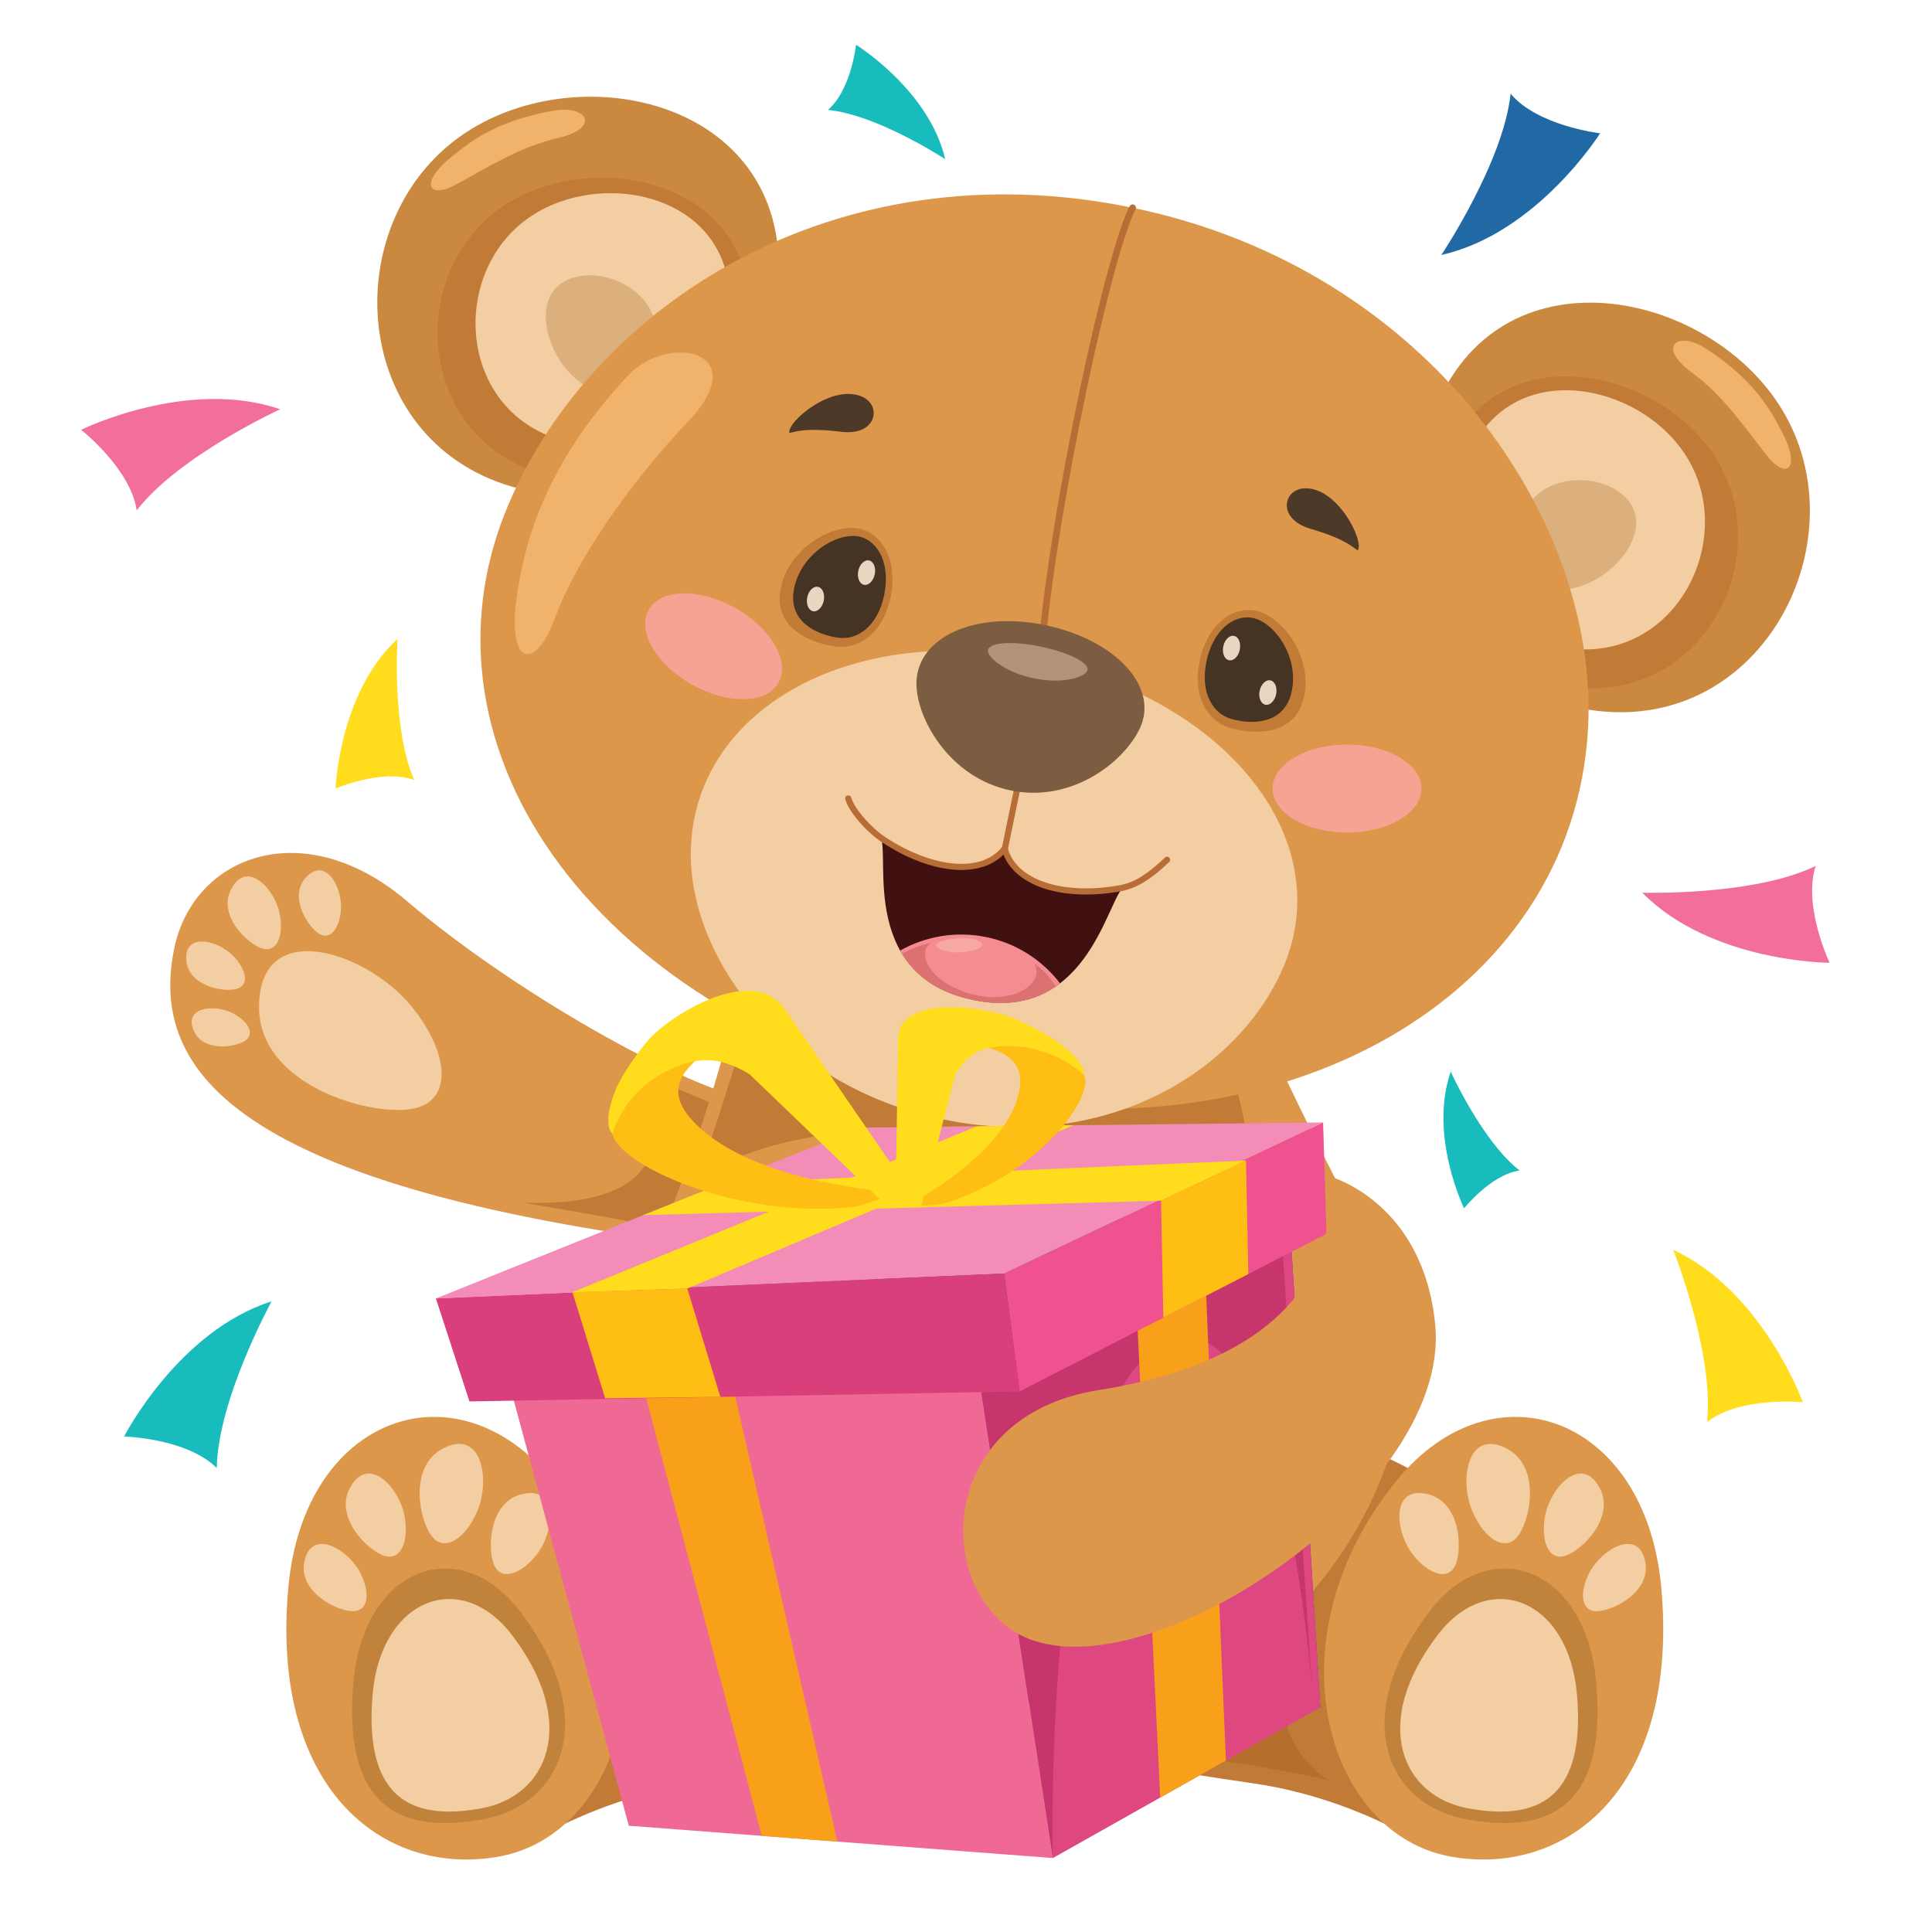 <svg xmlns="http://www.w3.org/2000/svg" xml:space="preserve" style="fill-rule:evenodd;clip-rule:evenodd;stroke-linejoin:round;stroke-miterlimit:2" viewBox="0 0 9167 9167"><path d="M3695.84 1279.03C3701.195 448.134 2691 258.35 2158.66 665.463c-570.971 436.646-485.179 1452.78 305.396 1653.18 592.954-543.038 1231.79-1039.62 1231.79-1039.62Z" style="fill:#ca893f;fill-rule:nonzero"/><path d="M3556.28 1470.01c1.359-632.466-784.083-780.358-1196.27-472.258-442.096 330.446-372.005 1104.23 242.854 1259.44 458.808-411.354 953.412-787.183 953.412-787.183Z" style="fill:#c27a37;fill-rule:nonzero"/><path d="M3462.1 1435.64c3.396-525.733-635.791-645.82-972.621-388.22-361.271 276.279-306.996 919.225 193.238 1046.02 375.183-343.596 779.383-657.801 779.383-657.801Z" style="fill:#f3cea2;fill-rule:nonzero"/><path d="M3112.97 1577.17c-2.759-219.904-299.65-336.942-451.229-231.938-162.563 112.625-30.159 464.433 199.112 521.576 168.362-140.672 252.117-289.638 252.117-289.638Z" style="fill:#dbb07d;fill-rule:nonzero"/><path d="M2629.25 524.688c157.371-27.147 223.438 82.725 17.179 130.45-179.858 41.612-332.05 138.52-482.775 220.429-136.033 73.933-172.629-10.9-19.912-132.392 82.879-65.946 204.779-170.062 485.508-218.487Z" style="fill:#f1b26c;fill-rule:nonzero"/><path d="M6816.79 1924.14c324.5-764.92 1327.12-538.641 1654.46 46.167 351.042 627.238-130.583 1526.09-935.792 1396.62-329.083-733.621-718.666-1442.78-718.666-1442.78Z" style="fill:#ca893f;fill-rule:nonzero"/><path d="M6869.17 2154.8c249.541-581.171 1029.21-405.538 1285.5 40.725 274.833 478.642-96.292 1161.23-722.292 1059.95-258.125-559.546-563.208-1100.67-563.208-1100.67Z" style="fill:#c27a37;fill-rule:nonzero"/><path d="M6969.25 2160.59c205.333-484.001 839.75-340.825 1046.83 29.204 222.126 396.871-82.583 965.6-592.125 883.687-208.208-464.191-454.708-912.891-454.708-912.891Z" style="fill:#f3cea2;fill-rule:nonzero"/><path d="M7233.67 2428.95c89.709-200.792 408.709-190.529 506.209-34.033 104.584 167.841-156.458 438.329-389.584 399.883-98.791-195.888-116.625-365.85-116.625-365.85Z" style="fill:#dbb07d;fill-rule:nonzero"/><path d="M8095.04 1654.5c-133.75-87.321-237.959-12.65-67.5 112.938 148.625 109.512 249.916 258.812 355.791 393.775 95.583 121.808 162.834 58.429 70.792-113.646-49.958-93.408-120.583-237.321-359.083-393.067Z" style="fill:#f1b26c;fill-rule:nonzero"/><path d="M3619.22 5235.17c-389.279-72.459-1199.53-543.209-1688.4-959.625-488.867-416.458-1013.95-217.296-1104.48 226.291-118.229 579.292 276.116 1167.88 2792.88 1439.46 36.216-534.125 0-706.125 0-706.125Z" style="fill:#dc974b;fill-rule:nonzero"/><path d="M1949.29 4771.17c-212.142-256.332-720.092-424.749-720.092 7.417 0 371.167 527.083 519.625 727.512 482.542 200.438-37.125 170.746-274.708-7.42-489.959Z" style="fill:#f3cea2;fill-rule:nonzero"/><path d="M3456.27 5271.38c-27.159-18.125-425.496-181.083-425.496-181.083s380.233 651.833-552.238 615.625c697.084 117.666 986.784 181.083 986.784 181.083l-9.05-615.625Z" style="fill:#c27a37;fill-rule:nonzero"/><path d="M1618.05 4310.58c5.217-105.5-77.033-249.691-168.979-144.458-78.971 90.375 11.971 233.584 66.471 265.25 54.487 31.667 98.129-32.166 102.508-120.792Zm-290.89 25.13c-23.675-120.458-156.862-260.087-231.104-115.625-63.787 124.084 78.938 260.167 149.292 280.667 70.354 20.458 101.692-63.833 81.812-165.042Zm-221.85 198.58c-74.233-75.126-236.074-111.875-220.62 26.958 13.258 119.25 180.25 148.958 240.404 130.208 60.167-18.75 42.562-94.083-19.784-157.166Zm-2.29 272.67c-85.45-43.501-235.417-28.917-182.392 86.291 45.533 99 197.925 76.833 244.392 43.458 46.471-33.375 9.767-93.208-62-129.749Z" style="fill:#f3cea2;fill-rule:nonzero"/><path d="M3433.63 6597.67s-697.087 262.541-950.575 416.458c271.588 959.625-154.633 1399 45.263 1720.08 213.258-125 486.758-230.125 769.512-271.583 413.471-60.667 827.771-114.25 946.042-232.542 72.417-760.458-810.242-1632.42-810.242-1632.42Z" style="fill:#c27a37;fill-rule:nonzero"/><path d="M2673.17 7005.04c190.117-63.375 850.992 1041.12 280.646 1439.46 678.987-144.833 869.1-147.833 1185.96-211.208 316.846-63.375-452.662-983.792-452.662-983.792s-516.021-407.417-543.18-407.417c-27.166 0-470.766 162.959-470.766 162.959Z" style="fill:#b56e2c;fill-rule:nonzero"/><path d="M2622.83 7023.88c-460.062-562.375-1179.52-304.667-1254.48 505.333-87.842 949.084 441.092 1375.42 992.954 1281 602.538-103.083 871.775-1040.42 261.529-1786.33Z" style="fill:#dc974b;fill-rule:nonzero"/><path d="M2466.41 7644.42c-289.638-377.459-742.551-204.5-789.746 339.166-55.296 637.042 270.295 711.375 617.716 648.004 379.321-69.212 556.196-486.504 172.03-987.17Z" style="fill:#c1823b;fill-rule:nonzero"/><path d="M2427.54 7755.96c-241.859-315.25-620.084-170.791-659.488 283.209-46.175 532.004 225.717 594.041 515.837 541.125 316.755-57.792 464.463-406.25 143.651-824.334ZM2548 7374.12c85.021-110.583 104.2-328.917-74.721-283.875-153.687 38.667-162.704 262.5-127.391 337.875 35.308 75.375 130.712 38.875 202.112-54Zm-284.7-200.54c64.941-148.583 25.408-400.291-163.825-299.375-162.558 86.709-110.025 341.75-49.079 416.917 60.954 75.125 158.358 7.25 212.904-117.542Zm-343.23 22.96c-24.055-137.375-172.038-299-259.692-136.709-75.317 139.375 83.563 297.25 162.958 322.125 79.4 24.875 116.95-70.083 96.734-185.416Zm-213.6 260.88c-60.013-111.459-233.759-208.417-262.875-43.5-25.025 141.666 157.029 232.208 232.55 230.958 75.537-1.25 80.729-93.833 30.325-187.458Z" style="fill:#f3cea2;fill-rule:nonzero"/><path d="M5816.88 6597.67s697.083 262.541 950.583 416.458c-271.625 959.625 154.626 1399-45.292 1720.08-213.249-125-486.749-230.125-769.499-271.583-413.459-60.667-827.792-120.625-946.042-238.917-72.417-760.458 810.25-1626.04 810.25-1626.04Z" style="fill:#c27a37;fill-rule:nonzero"/><path d="M6577.33 7005.04c-190.125-63.375-851.001 1041.12-280.668 1439.46-678.958-144.833-839.583-99.25-1185.96-217.583-305.75-104.5 452.667-977.417 452.667-977.417s516.042-407.417 543.208-407.417c27.125 0 470.751 162.959 470.751 162.959Z" style="fill:#b56e2c;fill-rule:nonzero"/><path d="M6627.67 7023.88c460.042-562.375 1179.5-304.667 1254.46 505.333 87.875 949.084-441.083 1375.42-992.917 1281-602.541-103.083-871.791-1040.42-261.541-1786.33Z" style="fill:#dc974b;fill-rule:nonzero"/><path d="M6784.08 7644.42c289.624-377.459 742.541-204.5 789.749 339.166 55.292 637.042-270.291 711.375-617.708 648.004-379.333-69.212-556.208-486.504-172.041-987.17Z" style="fill:#c1823b;fill-rule:nonzero"/><path d="M6822.96 7755.96c241.876-315.25 620.083-170.791 659.5 283.209 46.167 532.004-225.708 594.041-515.833 541.125-316.792-57.792-464.458-406.25-143.667-824.334Zm-120.46-381.84c-85.042-110.583-104.208-328.917 74.708-283.875 153.709 38.667 162.708 262.5 127.417 337.875-35.333 75.375-130.75 38.875-202.125-54Zm284.71-200.54c-64.959-148.583-25.418-400.291 163.833-299.375 162.541 86.709 110 341.75 49.083 416.917-60.958 75.125-158.375 7.25-212.916-117.542Zm343.21 22.96c24.083-137.375 172.041-299 259.708-136.709 75.333 139.375-83.584 297.25-162.958 322.125-79.417 24.875-116.959-70.083-96.75-185.416Zm213.62 260.88c60.001-111.459 233.751-208.417 262.876-43.5 25 141.666-157.042 232.208-232.584 230.958-75.541-1.25-80.708-93.833-30.292-187.458Z" style="fill:#f3cea2;fill-rule:nonzero"/><path d="M5811.62 4488.29s382.667 878.667 769.75 1561.83c227.333 401.125 29.542 1261.83-653.625 1785.58-683.125 523.75-2027.83 660.375-2779.29-159.416-751.475-819.75 226.58-1890.04 385.996-3188 797.001 113.834 2277.17 0 2277.17 0Z" style="fill:#dc974b;fill-rule:nonzero"/><path d="M3627.46 6347.62c559.209-428.75 1660-540.583 2275.12 130.458 346.667 378.209 243.709 821.459 64.459 1326.54-12.834 10.458-25.875 20.833-39.292 31.083-604.917 463.792-1728.62 624-2499.76 85.334-29.467-66.709-61.692-131.834-96.913-194-186.092-328.417-262.85-950.709 296.379-1379.42Z" style="fill:#f3cea2;fill-rule:nonzero"/><path d="M5808.71 4904.71s115.834 488.875 150.834 679c-131.208-208.25-2276.84-434.583-2661.63 54.292 157.413-470.75 244.434-769.5 244.434-769.5l2266.37 36.208Z" style="fill:#c27a37;fill-rule:nonzero"/><path d="M2410.67 2397.87c-494.575 1171.95 454.75 2451.22 2094.87 2790.22 1587 328.042 2959.21-459.708 3029.5-1730.98 53.958-976.721-745.792-2178.83-2160.83-2471.33-1415.06-292.496-2564.91 467.483-2963.54 1412.1Z" style="fill:#dc974b;fill-rule:nonzero"/><path d="M6038.25 3741.52c0 115.279 158.167 208.729 353.25 208.729s353.208-93.45 353.208-208.729c0-115.275-158.125-208.725-353.208-208.725-195.083 0-353.25 93.45-353.25 208.725Zm-2960.4-848.05c-56.442 100.516 35.696 259.433 205.796 354.95 170.1 95.516 353.75 91.466 410.187-9.05 56.442-100.513-35.695-259.425-205.795-354.946-170.096-95.517-353.75-91.467-410.188 9.046Z" style="fill:#f7a394;fill-rule:nonzero"/><path d="M6087.29 4593.71c263.709-606.771-262.833-1277.7-1161.83-1463.53-869.829-179.804-1615.78 222.063-1646.88 882.95-23.891 507.742 420.463 1137.7 1196.08 1297.99 775.583 160.333 1400.08-228.375 1612.62-717.417Z" style="fill:#f3cea2;fill-rule:nonzero"/><path d="M3702.32 2803.08c-27.721 169.792 129.041 245.025 259.4 263.726 115.762 16.612 229.283-64.847 264.075-233.301 34.833-168.437-34.709-299.908-149.03-324.641-126.133-27.275-341.912 94.967-374.445 294.216Z" style="fill:#c27a37;fill-rule:nonzero"/><path d="M3766.18 2801.52c-24.137 145.97 103.8 209.258 210.546 224.229 94.809 13.308 188.567-57.554 218.521-202.446 29.958-144.892-26-257.158-119.554-277.446-103.213-22.371-281.184 84.35-309.513 255.663Z" style="fill:#453424;fill-rule:nonzero"/><path d="M4072.34 2708.9c-6.6 31.904 5.558 61.383 27.141 65.842 21.584 4.466 44.425-17.784 51.025-49.684 6.592-31.908-5.566-61.391-27.15-65.85-21.57-4.463-44.416 17.788-51.016 49.692Zm-242.05 125.37c-6.591 31.892 5.559 61.383 27.138 65.841 21.583 4.458 44.425-17.787 51.017-49.691 6.6-31.905-5.55-61.388-27.129-65.854-21.584-4.459-44.425 17.791-51.026 49.704Z" style="fill:#ead6c0;fill-rule:nonzero"/><path d="M4943.25 3048.35c.583.112 1.167.213 1.75.266 8.708.809 16.417-5.587 17.25-14.3 28.084-300.508 100.5-743.624 193.667-1185.32C5246 1422.225 5335 1094.279 5388.209 993.158c4.083-7.741 1.124-17.316-6.626-21.395-7.75-4.067-17.333-1.105-21.375 6.637-54.5 103.529-144.666 434.625-235.291 864.058-93.417 442.813-166.042 887.262-194.209 1188.91-.75 8.117 4.75 15.376 12.542 16.984Zm-176 996.55c6.75 0 12.833-4.742 14.25-11.629 2.208-10.759 4.875-23.717 8.25-40.325 10.792-52.971 28.833-141.617 64.792-313.038 1.666-7.883-3.375-15.617-11.292-17.267-7.875-1.654-15.583 3.396-17.25 11.28-35.958 171.5-54.042 260.204-64.833 313.208-3.375 16.567-6 29.5-8.209 40.234-1.625 7.887 3.417 15.604 11.334 17.237 1 .2 1.958.3 2.958.3Z" style="fill:#b86d37;fill-rule:nonzero"/><path d="M4757.71 4037.48c3.375-3.729 6.542-7.596 9.584-11.533 1.249 4.833 2.625 9.638 4.25 14.392 53.083 157.2 288.291 224.366 555.666 171.908-77.875 80.25-180.291 641.75-708.5 532.542-538.504-111.292-397.25-674.7-439.333-769.8 224.708 154.175 467.291 185.742 578.333 62.491Z" style="fill:#401110;fill-rule:nonzero"/><path d="M5153.12 4244.29c56.792 0 116.542-5.875 176.917-17.709.291-.083.625-.166.917-.208 51.624-13.666 110.916-35.459 216.666-136.362 5.833-5.559 6.042-14.792.5-20.617-5.583-5.833-14.792-6.042-20.625-.484-108.75 103.796-163.583 118.546-203.542 129.13-128.125 25.083-252.666 22.541-350.708-7.084-98.708-29.841-163.666-83.529-187.917-155.283-1.375-4.071-2.666-8.442-3.916-13.371a14.537 14.537 0 0 0-11.167-10.637 14.618 14.618 0 0 0-14.5 5.346c-3.083 4.012-6 7.512-8.875 10.708-50.709 56.262-131.625 79.804-234.042 68.062-101.916-11.67-217.375-58.841-325.208-132.812-58.846-42.904-132.992-125.15-149.021-178.834-2.304-7.716-10.408-12.108-18.141-9.8-7.721 2.305-12.109 10.426-9.805 18.151 18.538 62.07 95.98 147.533 160.134 194.291 112 76.858 232.166 125.775 338.708 137.983 105.958 12.151 194.917-12.637 251.833-69.891 29.542 75.125 101.334 133.129 203.459 164.004 56 16.917 120.083 25.417 188.333 25.417Z" style="fill:#b86d37;fill-rule:nonzero"/><path d="M4680.38 4446.5c144.708 29.917 265.958 110.459 349.25 219.25-97.333 74.625-228.834 116.708-410.917 79.042-183.291-37.875-287.791-128.167-347.624-234.5 119.958-67.584 263.874-93.834 409.291-63.792Z" style="fill:#f58c91;fill-rule:nonzero"/><path d="M4600.71 4453.83c70.291 5.374 94.499 46.041-16.876 61.791-111.333 15.75-173.541-28.708-124.875-47.208 48.709-18.5 103.417-17.5 141.751-14.583Z" style="fill:#f8a8a2;fill-rule:nonzero"/><path d="M4280 4525.38c37.041-18.75 58.546-31.875 138.421-53.125-72.796 46.167-9.875 190.75 192.166 244.75 202 54 352.375-56.708 296.125-144.834 57.792 38.251 77.792 71.917 102.958 108.084-95.166 65.375-220.999 99.667-390.958 64.542-174.583-36.084-277.625-119.667-338.712-219.417Z" style="fill:#dc7172;fill-rule:nonzero"/><path d="M5407.96 3456.72c92.625-195.896-111.792-420.942-450.875-491.037-328.125-67.817-603.791 56.029-608.625 272.041-3.708 165.963 153.876 452.105 446.417 512.579 292.583 60.471 538.375-135.683 613.083-293.583Z" style="fill:#7c5d41;fill-rule:nonzero"/><path d="M5155.04 3189.33c30.208-35.054-68.875-90.658-218.333-121.545-144.584-29.892-257.167-18.417-248.584 25.033 6.583 33.396 88.5 99.037 217.458 125.687 128.917 26.654 225.084-.916 249.459-29.175Z" style="fill:#b09379;fill-rule:nonzero"/><path d="M4092.64 1883.14c93.571 43.587 64.846 185.466-99.183 165.795-179.046-21.483-219.15 1.13-248.071 5.175-11.591-53.208 205.646-236.941 347.254-170.97Z" style="fill:#4c3928;fill-rule:nonzero"/><path d="M6184.79 3316.22c-41.875 166.858-215.625 173.788-342.709 139.275-112.833-30.654-184.75-150.434-149.916-318.888 34.791-168.441 150.75-261.566 265.541-238.946 126.625 24.971 276.209 222.742 227.084 418.559Z" style="fill:#c27a37;fill-rule:nonzero"/><path d="M6126.79 3289.47c-35.709 143.571-178.25 150.958-282.209 122.379-92.291-25.375-150.291-127.6-120.333-272.487 29.958-144.9 125.792-225.792 219.75-207.317 103.625 20.383 224.708 188.925 182.792 357.425Z" style="fill:#453424;fill-rule:nonzero"/><path d="M5882.46 3083.05c-6.625 31.908-29.458 54.15-51.041 49.692-21.584-4.459-33.709-33.938-27.125-65.842 6.583-31.905 29.416-54.154 51-49.688 21.583 4.458 33.75 33.942 27.166 65.838Zm172.5 211.06c-6.583 31.904-29.458 54.15-51 49.691-21.583-4.462-33.75-33.946-27.166-65.846 6.583-31.908 29.458-54.158 51.042-49.696 21.583 4.459 33.708 33.942 27.124 65.851Z" style="fill:#ead6c0;fill-rule:nonzero"/><path d="M6191.21 2316.92c-103.208 2.916-133.083 144.566 25.334 191.533 172.875 51.267 200.708 87.921 225.666 103.105 31.75-44.255-94.833-299.059-251-294.638Z" style="fill:#4c3928;fill-rule:nonzero"/><path d="M2978.2 1783.57c194.887-208.096 603.337-117.659 287.266 215.962-269.533 284.496-525.308 644.038-632.495 933.901-96.738 261.612-234.005 225.037-177.121-128.401 30.875-191.841 106.933-577.921 522.35-1021.46Z" style="fill:#f1b26c;fill-rule:nonzero"/><path d="m2373.11 6405.29 1726.78-632.167 2017.87-8.5-1494.33 625.5-2250.31 15.167Z" style="fill:#5c79bc;fill-rule:nonzero"/><path d="m4099.88 5773.12 404.409 2298.54 1760.67 29.541-147.208-2336.58-2017.87 8.5Z" style="fill:#2c50a3;fill-rule:nonzero"/><path d="m4995.58 8816.12-2012.07-153.329-610.405-2257.5 2250.31-15.167 372.166 2426Z" style="fill:#f06894;fill-rule:nonzero"/><path d="m4623.42 6390.12 1494.33-625.5 147.208 2336.58-1269.38 714.917-372.166-2426Z" style="fill:#df4781;fill-rule:nonzero"/><path d="m4623.42 6390.12 1451.75-610.75 151.041 2242.42s-137-1900.12-688.999-1652.75c-598.251 268.125-541.626 2447.08-541.626 2447.08l-372.166-2426Z" style="fill:#c6366c;fill-rule:nonzero"/><path d="m5505 8529.17 311.833-175.584-102.875-2422.25-327.5 139.5L5505 8529.166Zm-1890.37 181.67-610.15-2309.96 431.6-2.75 537.025 2340.04-358.475-27.33Z" style="fill:#f9a01b;fill-rule:nonzero"/><path d="m6277.83 5325.71-1513.58 717.042 74.208 559.167 1455.5-747.542-16.125-528.667Z" style="fill:#ef528e;fill-rule:nonzero"/><path d="m6277.83 5325.71-1643.17 18.459-549.712 6.208-2016.68 810.625 2695.98-118.25 1513.58-717.042Z" style="fill:#f38cb6;fill-rule:nonzero"/><path d="m2227.37 6649.58 2611.09-47.666-74.208-559.167-2695.98 118.25 159.1 488.583Z" style="fill:#d93f7a;fill-rule:nonzero"/><path d="m2716.22 6131.38 544.904-17.583 156.729 514-546.412 6.958-155.221-503.375Z" style="fill:#febe14;fill-rule:nonzero"/><path d="m2716.22 6131.38 1918.44-787.208 458.126-5.209-1831.66 774.834-544.904 17.583Z" style="fill:#ffdd1c;fill-rule:nonzero"/><path d="m5508.83 5696.88 11.084 555 403.041-206.667-10.875-538.458-403.25 190.125Z" style="fill:#febe14;fill-rule:nonzero"/><path d="m5912.08 5506.75-2481.45 106.792-378.491 152 2456.7-68.667 403.25-190.125Z" style="fill:#ffdd1c;fill-rule:nonzero"/><path d="M2906.23 5379.46c20.367 139.625 573.934 406.917 1145.3 347.542 129.388-29.75 181.763-71.208 181.763-71.208s-699.746-43.334-960.609-353.959c-170.658-203.041 105.096-302.916 209.225-429.916 43.421-53.334-31.566-121.792-96.304-88.5l-217.246 111.791-196.095 234.584s-75.451 185.416-66.034 249.666Z" style="fill:#febe14;fill-rule:nonzero"/><path d="m4180.92 5697.25-624.213-600.042c-147.116-88.875-255.112-86.083-403.375-9.666-199.833 102.958-247.1 291.916-247.1 291.916s-54.758-38.291 16.092-211.333c27.941-68.333 104.283-175.708 154.096-233.542 92.796-107.666 486.337-366.458 645.958-148.916l566.625 825.75-108.083 85.833Z" style="fill:#ffdd1c;fill-rule:nonzero"/><path d="M5143.04 5099.83c52.792 107.959-220.749 475.625-665.625 611.25-108.249 18.709-166.458 4.875-166.458 4.875s488.209-250.291 527.959-557.958c25.833-201.25-223.001-187.625-360.167-247.542-57.417-25.083-36.083-98.458 27.5-94.333l211.791 13.25 256.168 109.417s144.541 111.375 168.832 161.041Z" style="fill:#febe14;fill-rule:nonzero"/><path d="m4369.17 5729.79 163.791-632c64.292-110.542 144.334-142.334 289-133 195.292 12.375 321.083 135.041 321.083 135.041s21.209-44.875-113.958-148.666c-53.458-41.042-160.666-95.292-225.167-121.875-119.583-49.25-530.999-114.5-542.041 93.625l-13.083 778.416 120.375 28.459Z" style="fill:#ffdd1c;fill-rule:nonzero"/><path d="M6309.04 5581.71c32.666 403.042-169.084 866.5-1097.79 1014.25-733.334 116.667-786.25 871.792-416.667 1133.33 541.667 383.333 2091.33-621.125 2015.54-1439.54-54.458-588.208-501.083-708.042-501.083-708.042Z" style="fill:#dc974b;fill-rule:nonzero"/><path d="M1329.25 1941.87s-481.475 220.854-680.529 479.883c-29.25-198.504-263.646-382.366-263.646-382.366s503.988-248.805 944.175-97.517Z" style="fill:#f16f9a;fill-rule:nonzero"/><path d="M1288.63 6174.67s-254.821 464.333-260.125 790.958c-141.817-141.917-439.629-149.708-439.629-149.708s256.112-500.209 699.754-641.25Z" style="fill:#19bcbd;fill-rule:nonzero"/><path d="M6838.88 1209.75s294.667-440.204 328.625-765.112c128.833 153.891 424.792 187.783 424.792 187.783s-299.167 475.787-753.417 577.329Z" style="fill:#2169a4;fill-rule:nonzero"/><path d="M7792.21 4235.67s529.458 16.375 822.876-127.092c-62.042 190.758 66.166 459.675 66.166 459.675s-562.042-1.292-889.042-332.583Z" style="fill:#f16f9a;fill-rule:nonzero"/><path d="M1886.14 3031.57s-28.184 428.033 79.7 669.6c-152.721-55.667-373.963 40.521-373.963 40.521s16.888-454.834 294.263-710.121Zm6053.07 2898.72s195.5 492.333 160.334 817.125c158.291-123.334 454.833-94.209 454.833-94.209s-192.417-528.125-615.167-722.916Z" style="fill:#ffdd1c;fill-rule:nonzero"/><path d="M6883.54 5084.75s149.708 331.458 326.791 469.167c-136.416 19.291-263.583 179.541-263.583 179.541s-168.834-347-63.208-648.708ZM4484.79 755.317s-320.884-211.013-556.655-233.754c110.78-94.288 133.605-309.117 133.605-309.117s346.716 214.087 423.05 542.871Z" style="fill:#19bcbd;fill-rule:nonzero"/></svg>